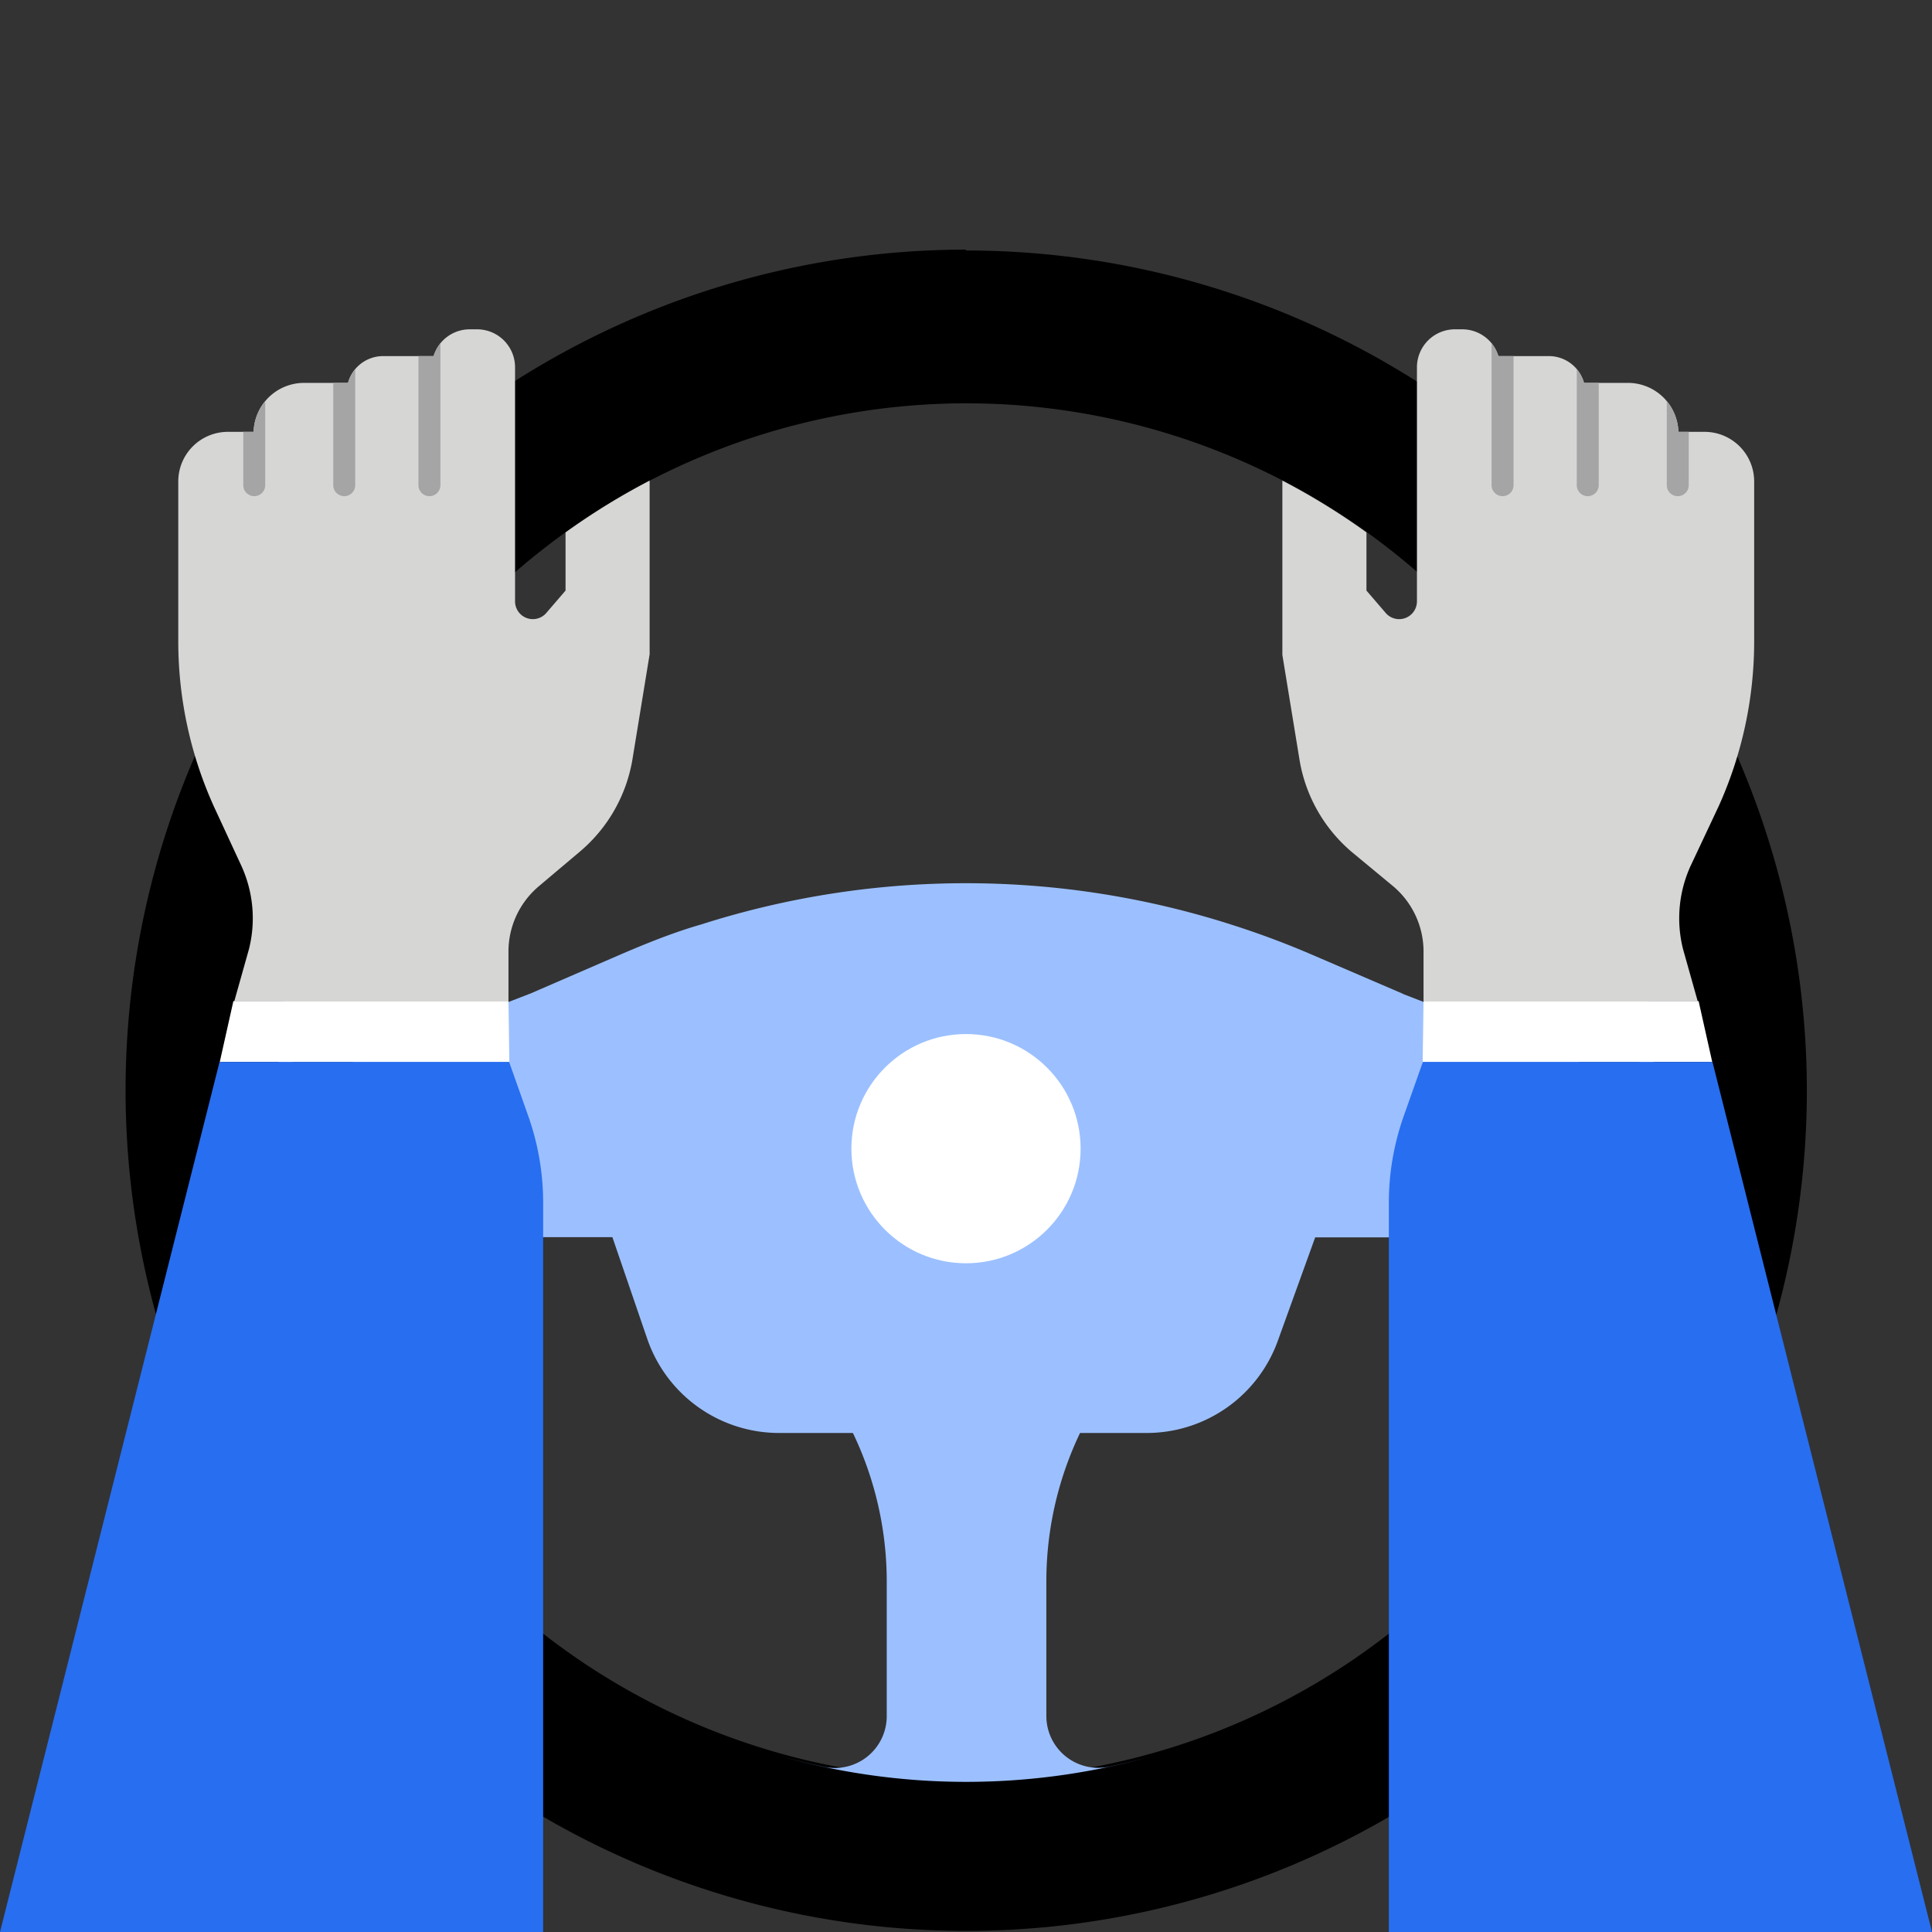 <svg xmlns="http://www.w3.org/2000/svg" viewBox="0 0 88 88" height="88" width="88">
    <rect x="0" y="0" width="88" height="88" fill="#333333" stroke="none"/>
    <defs>
        <clipPath id="a">
            <path d="M25.76 24.25v2.65l-.86 1a.81.81 0 0 1-1.44-.51V16.72A1.73 1.73 0 0 0 21.74 15h-.35a1.72 1.72 0 0 0-1.64 1.22h-2.3a1.66 1.66 0 0 0-1.6 1.22h-2a2.3 2.3 0 0 0-2.3 2.3v-.07h-1.17a2.26 2.26 0 0 0-2.26 2.26v7.28a18.25 18.25 0 0 0 1.62 7.52L11 39.45a5.75 5.75 0 0 1 .34 3.78l-.67 2.38h12.49v-2.24a3.89 3.89 0 0 1 1.38-3l1.86-1.57a7 7 0 0 0 2.41-4.23l.78-4.77v-7.91a31.38 31.38 0 0 0-3.83 2.36z" fill="none"/>
        </clipPath>
        <clipPath id="b">
            <path d="M62.24 24.25v2.65l.86 1a.81.81 0 0 0 1.44-.51V16.72A1.73 1.73 0 0 1 66.26 15h.35a1.72 1.72 0 0 1 1.64 1.22h2.3a1.66 1.66 0 0 1 1.6 1.22h2a2.3 2.3 0 0 1 2.3 2.3v-.07h1.19a2.26 2.26 0 0 1 2.26 2.26v7.28a18.25 18.25 0 0 1-1.62 7.52L77 39.45a5.75 5.75 0 0 0-.34 3.78l.67 2.38H64.84v-2.24a3.89 3.89 0 0 0-1.38-3l-1.86-1.54a7 7 0 0 1-2.41-4.23l-.78-4.77v-7.94a31.38 31.38 0 0 1 3.83 2.36z" fill="none"/>
        </clipPath>
    </defs>
    <path d="M44 18.37a31.33 31.33 0 1 1-31.33 31.34A31.37 31.37 0 0 1 44 18.37m0-7a38.29 38.29 0 1 0 38.3 38.34A38.29 38.29 0 0 0 44 11.41z"/>
    <path d="M37.51 80.47q-1-.21-2-.49a31.17 31.17 0 0 0 17 0q-1 .28-2 .49a2.36 2.36 0 0 1-2.85-2.3v-6.1a15.65 15.65 0 0 1 3.84-10.31c2.88-3.31 5-5.4 5-5.4h15.04a2.35 2.35 0 0 1 2.24 3.07 31.2 31.2 0 0 0 1.55-9.72c0-.91 0-1.81-.12-2.7a1.74 1.74 0 0 1-2.36 1.73l-8.93-3.46H24.09l-8.93 3.46A1.74 1.74 0 0 1 12.79 47c-.08.89-.12 1.79-.12 2.7a31.2 31.2 0 0 0 1.55 9.72 2.35 2.35 0 0 1 2.24-3.07h15.07s2.1 2.09 5 5.4a15.65 15.65 0 0 1 3.86 10.31v6.1a2.36 2.36 0 0 1-2.88 2.31z" style="fill: rgb(156, 192, 255);"/>
    <path d="M28.3 43.46c1.19-.51 2.41-1 3.63-1.35a39.67 39.67 0 0 1 24.14 0c1.23.39 2.44.84 3.63 1.35l4.21 1.81-5.71 15.81a6.35 6.35 0 0 1-6 4.19H35.48a6.35 6.35 0 0 1-6-4.29l-5.38-15.7z" style="fill: rgb(156, 192, 255);"/>
    <circle cx="44" cy="52.32" r="5.22" fill="#fff"/>
    <path d="M25.76 24.25v2.65l-.86 1a.81.81 0 0 1-1.44-.51V16.72A1.73 1.73 0 0 0 21.74 15h-.35a1.72 1.72 0 0 0-1.64 1.22h-2.3a1.66 1.66 0 0 0-1.6 1.22h-2a2.3 2.3 0 0 0-2.3 2.3v-.07h-1.17a2.26 2.26 0 0 0-2.26 2.26v7.28a18.25 18.25 0 0 0 1.62 7.52L11 39.45a5.75 5.75 0 0 1 .34 3.78l-.67 2.38h12.49v-2.24a3.89 3.89 0 0 1 1.38-3l1.86-1.57a7 7 0 0 0 2.41-4.23l.78-4.77v-7.91a31.38 31.38 0 0 0-3.83 2.36z" fill="#d6d6d5"/>
    <path fill="#fff" d="M23.2 48.37H10.01l.62-2.77h12.53l.04 2.77z"/>
    <path d="M24.74 88H0l10-39.63h13.19l.87 2.46a11.84 11.84 0 0 1 .68 4z" style="fill: rgb(39, 110, 241);"/>
    <g clip-path="url(#a)" fill="#a5a5a5">
        <path d="M19.56 22.6a.5.5 0 0 1-.5-.5v-7.73a.5.5 0 1 1 1 0v7.73a.5.5 0 0 1-.5.5zm-3.88 0a.5.5 0 0 1-.5-.5v-7.73a.5.5 0 1 1 1 0v7.73a.5.5 0 0 1-.5.5zm-4.1 0a.5.5 0 0 1-.5-.5v-7.73a.5.5 0 0 1 1 0v7.73a.5.5 0 0 1-.5.5z"/>
    </g>
    <path d="M62.24 24.25v2.65l.86 1a.81.81 0 0 0 1.44-.51V16.72A1.73 1.73 0 0 1 66.26 15h.35a1.72 1.72 0 0 1 1.64 1.22h2.3a1.66 1.66 0 0 1 1.6 1.22h2a2.3 2.3 0 0 1 2.3 2.3v-.07h1.19a2.26 2.26 0 0 1 2.26 2.26v7.28a18.25 18.25 0 0 1-1.62 7.52L77 39.45a5.75 5.75 0 0 0-.34 3.78l.67 2.38H64.84v-2.24a3.89 3.89 0 0 0-1.38-3l-1.86-1.54a7 7 0 0 1-2.41-4.23l-.78-4.77v-7.94a31.38 31.38 0 0 1 3.83 2.36z" fill="#d6d6d5"/>
    <path fill="#fff" d="M64.8 48.37h13.19l-.62-2.77H64.84l-.04 2.77z"/>
    <path d="M63.26 88H88L78 48.37H64.81l-.87 2.46a11.84 11.84 0 0 0-.68 4z" style="fill: rgb(39, 110, 241);"/>
    <g clip-path="url(#b)" fill="#a5a5a5">
        <path d="M68.44 22.6a.5.5 0 0 1-.5-.5v-7.73a.5.5 0 1 1 1 0v7.73a.5.5 0 0 1-.5.5zm3.88 0a.5.5 0 0 1-.5-.5v-7.73a.5.5 0 1 1 1 0v7.73a.5.5 0 0 1-.5.5zm4.1 0a.5.5 0 0 1-.5-.5v-7.73a.5.5 0 1 1 1 0v7.73a.5.5 0 0 1-.5.5z"/>
    </g>
</svg>